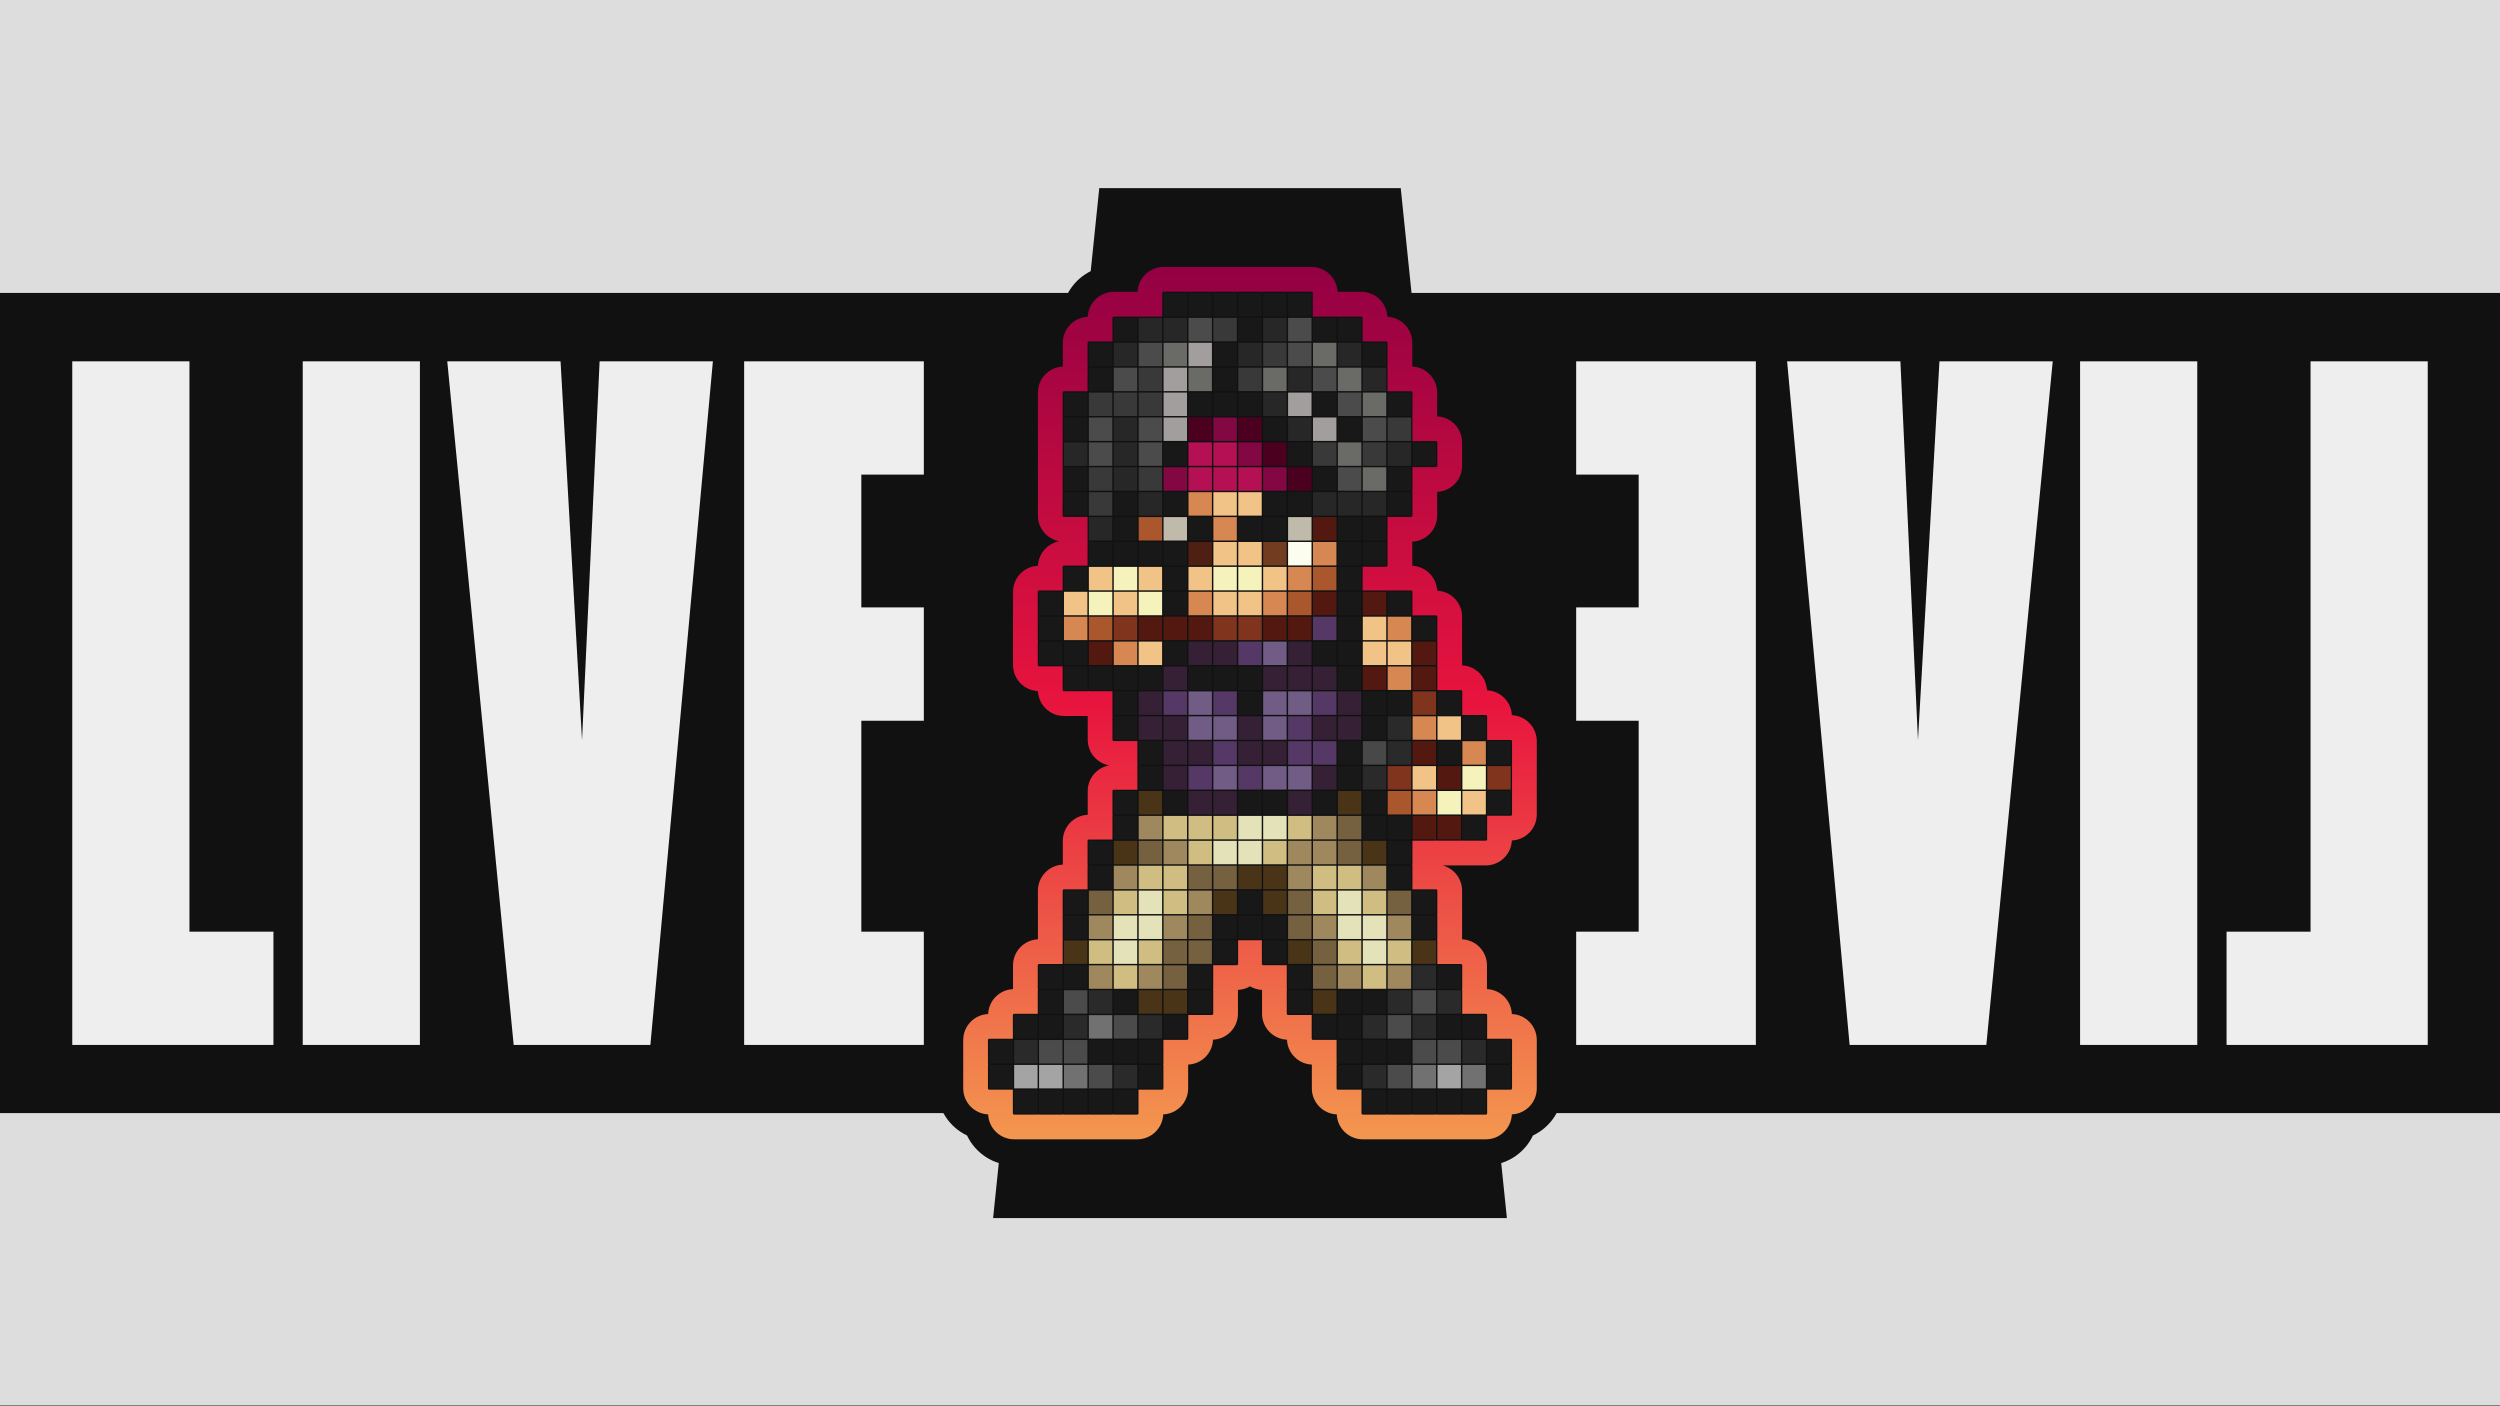 <?xml version="1.0" encoding="UTF-8" standalone="no"?>
<!DOCTYPE svg PUBLIC "-//W3C//DTD SVG 1.1//EN" "http://www.w3.org/Graphics/SVG/1.1/DTD/svg11.dtd">
<svg width="100%" height="100%" viewBox="0 0 1280 720" version="1.1" xmlns="http://www.w3.org/2000/svg" xmlns:xlink="http://www.w3.org/1999/xlink" xml:space="preserve" xmlns:serif="http://www.serif.com/" style="fill-rule:evenodd;clip-rule:evenodd;stroke-linejoin:round;stroke-miterlimit:2;">
    <rect x="0" y="0" width="1280" height="720" fill="#808080" stroke="none"/>
    <g transform="matrix(3.44432e-17,0.562,-1.778,1.08857e-16,1280,0)">
        <rect x="0" y="0" width="1280" height="720" style="fill:rgb(221,221,221);"/>
    </g>
    <g>
        <g transform="matrix(0.981,0,0,0.956,0,31.674)">
            <rect x="0" y="123.749" width="1305" height="439.251" style="fill:rgb(17,17,17);"/>
        </g>
        <path d="M215,185L155,185L155,535L215,535L215,185ZM473,185L381,185L381,535L473,535L473,477L441,477L441,369L473,369L473,311L441,311L441,243L473,243L473,185ZM37,535L140,535L140,477L97,477L97,185L37,185L37,535ZM263,535L333,535L365,185L307,185L298,379L287,185L229,185L263,535Z" style="fill:rgb(238,238,238);"/>
        <g transform="matrix(-1,0,0,1,1280,0)">
            <path d="M215,185L155,185L155,535L215,535L215,185ZM473,185L381,185L381,535L473,535L473,477L441,477L441,369L473,369L473,311L441,311L441,243L473,243L473,185ZM37,535L140,535L140,477L97,477L97,185L37,185L37,535ZM263,535L333,535L365,185L307,185L298,379L287,185L229,185L263,535Z" style="fill:rgb(238,238,238);"/>
        </g>
        <g transform="matrix(1,0,0,1,0,2)">
            <path d="M653.409,621.664L771.529,621.664L717.177,94.336L562.823,94.336L508.471,621.664L653.409,621.664L653.409,621.664Z" style="fill:rgb(17,17,17);"/>
        </g>
    </g>
    <g>
        <path d="M659.125,123.343L658.75,123.333L646.75,123.333L646.375,123.343L646,123.333L634,123.333L633.625,123.343L633.25,123.333L621.25,123.333L620.875,123.343L620.5,123.333L608.5,123.333L608.125,123.343L607.75,123.333L595.75,123.333C586.123,123.333 577.687,128.435 573.001,136.083L570.25,136.083C559.592,136.083 550.394,142.336 546.128,151.378C537.086,155.644 530.833,164.842 530.833,175.5L530.833,178.251C523.185,182.937 518.083,191.373 518.083,201L518.083,213L518.093,213.375L518.083,213.75L518.083,225.75L518.093,226.125L518.083,226.5L518.083,238.5L518.093,238.875L518.083,239.25L518.083,251.25L518.093,251.625L518.083,252L518.083,264C518.083,268.773 519.337,273.254 521.54,277.125C521.213,277.695 520.91,278.28 520.628,278.878C511.586,283.144 505.333,292.342 505.333,303L505.333,315L505.343,315.375L505.333,315.75L505.333,327.75L505.343,328.125L505.333,328.5L505.333,340.5C505.333,351.158 511.586,360.356 520.628,364.622C524.74,373.339 533.439,379.464 543.612,379.888C543.79,384.235 545.013,388.313 547.04,391.875C544.837,395.746 543.583,400.227 543.583,405L543.583,407.751C535.935,412.437 530.833,420.873 530.833,430.5L530.833,433.251C523.185,437.937 518.083,446.373 518.083,456L518.083,468L518.093,468.375L518.083,468.75L518.083,471.501C510.435,476.187 505.333,484.623 505.333,494.25L505.333,497.001C500.918,499.706 497.352,503.663 495.128,508.378C486.086,512.644 479.833,521.842 479.833,532.5L479.833,544.5L479.843,544.875L479.833,545.25L479.833,557.25C479.833,567.908 486.086,577.106 495.128,581.372C499.394,590.414 508.592,596.667 519.25,596.667L531.25,596.667L531.625,596.657L532,596.667L544,596.667L544.375,596.657L544.75,596.667L556.75,596.667L557.125,596.657L557.5,596.667L569.5,596.667L569.875,596.657L570.25,596.667L582.25,596.667C592.908,596.667 602.106,590.414 606.372,581.372C615.414,577.106 621.667,567.908 621.667,557.25L621.667,554.499C626.082,551.794 629.648,547.837 631.872,543.122C634.952,541.671 637.707,539.644 640,537.181C642.292,539.644 645.048,541.669 648.128,543.122C650.35,547.838 653.917,551.793 658.333,554.499L658.333,557.25C658.333,567.908 664.586,577.106 673.628,581.372C677.894,590.414 687.092,596.667 697.75,596.667L709.75,596.667L710.125,596.657L710.5,596.667L722.5,596.667L722.875,596.657L723.25,596.667L735.25,596.667L735.625,596.657L736,596.667L748,596.667L748.375,596.657L748.75,596.667L760.75,596.667C771.408,596.667 780.606,590.414 784.872,581.372C793.914,577.106 800.167,567.908 800.167,557.25L800.167,545.25L800.157,544.875L800.167,544.5L800.167,532.5C800.167,521.842 793.914,512.644 784.872,508.378C782.65,503.662 779.083,499.707 774.667,497.001L774.667,494.25C774.667,484.623 769.565,476.187 761.917,471.501L761.917,468.75L761.907,468.375L761.917,468L761.917,456.387C772.077,455.954 780.763,449.832 784.872,441.122C793.914,436.856 800.167,427.658 800.167,417L800.167,405L800.157,404.625L800.167,404.25L800.167,392.25L800.157,391.875L800.167,391.5L800.167,379.5C800.167,368.842 793.914,359.644 784.872,355.378C782.237,349.789 777.713,345.265 772.122,342.628C769.9,337.912 766.333,333.957 761.917,331.251L761.917,328.5L761.907,328.125L761.917,327.75L761.917,315.75C761.917,305.092 755.664,295.894 746.622,291.628C745.171,288.548 743.144,285.793 740.681,283.5C745.903,278.637 749.167,271.7 749.167,264L749.167,261.249C756.815,256.563 761.917,248.127 761.917,238.5L761.917,226.5C761.917,216.873 756.815,208.437 749.167,203.751L749.167,201C749.167,191.373 744.065,182.937 736.417,178.251L736.417,175.5C736.417,164.842 730.164,155.644 721.122,151.378C716.856,142.336 707.658,136.083 697,136.083L694.249,136.083C689.563,128.435 681.127,123.333 671.5,123.333L659.5,123.333L659.125,123.343Z" style="fill:rgb(17,17,17);"/>
        <path d="M659.125,136.676L658.75,136.667L646.75,136.667L646.375,136.676L646,136.667L634,136.667L633.625,136.676L633.25,136.667L621.25,136.667L620.875,136.676L620.5,136.667L608.5,136.667L608.125,136.676L607.75,136.667L595.75,136.667C588.58,136.667 582.732,142.326 582.431,149.421L582.25,149.417L570.25,149.417C563.077,149.417 557.227,155.081 556.931,162.181C549.831,162.477 544.167,168.327 544.167,175.5L544.167,187.5L544.171,187.681C537.076,187.982 531.417,193.83 531.417,201L531.417,213L531.426,213.375L531.417,213.75L531.417,225.75L531.426,226.125L531.417,226.5L531.417,238.5L531.426,238.875L531.417,239.25L531.417,251.25L531.426,251.625L531.417,252L531.417,264C531.417,270.566 536.163,276.024 542.413,277.125C536.345,278.194 531.694,283.371 531.431,289.681C524.331,289.977 518.667,295.827 518.667,303L518.667,315L518.676,315.375L518.667,315.75L518.667,327.75L518.676,328.125L518.667,328.5L518.667,340.5C518.667,347.673 524.331,353.523 531.431,353.819C531.727,360.919 537.577,366.583 544.75,366.583L556.75,366.583L556.921,366.579L556.917,366.75L556.917,378.75C556.917,385.316 561.663,390.774 567.913,391.875C561.663,392.976 556.917,398.434 556.917,405L556.917,417L556.921,417.181C549.826,417.482 544.167,423.33 544.167,430.5L544.167,442.5L544.171,442.681C537.076,442.982 531.417,448.83 531.417,456L531.417,468L531.426,468.375L531.417,468.75L531.417,480.75L531.421,480.931C524.326,481.232 518.667,487.08 518.667,494.25L518.667,506.25L518.671,506.431C511.765,506.724 506.219,512.273 505.931,519.181C498.831,519.477 493.167,525.327 493.167,532.5L493.167,544.5L493.176,544.875L493.167,545.25L493.167,557.25C493.167,564.423 498.831,570.273 505.931,570.569C506.227,577.669 512.077,583.333 519.25,583.333L531.25,583.333L531.625,583.324L532,583.333L544,583.333L544.375,583.324L544.75,583.333L556.75,583.333L557.125,583.324L557.5,583.333L569.5,583.333L569.875,583.324L570.25,583.333L582.25,583.333C589.423,583.333 595.273,577.669 595.569,570.569C602.669,570.273 608.333,564.423 608.333,557.25L608.333,545.25L608.329,545.069C615.235,544.776 620.781,539.227 621.069,532.319C628.169,532.023 633.833,526.173 633.833,519L633.833,507L633.829,506.819C636.075,506.725 638.177,506.073 640,504.997C641.823,506.072 643.925,506.724 646.171,506.819L646.167,507L646.167,519C646.167,526.173 651.831,532.023 658.931,532.319C659.219,539.227 664.765,544.776 671.671,545.069L671.667,545.25L671.667,557.25C671.667,564.423 677.331,570.273 684.431,570.569C684.727,577.669 690.577,583.333 697.75,583.333L709.75,583.333L710.125,583.324L710.5,583.333L722.5,583.333L722.875,583.324L723.25,583.333L735.25,583.333L735.625,583.324L736,583.333L748,583.333L748.375,583.324L748.75,583.333L760.75,583.333C767.923,583.333 773.773,577.669 774.069,570.569C781.169,570.273 786.833,564.423 786.833,557.25L786.833,545.25L786.824,544.875L786.833,544.5L786.833,532.5C786.833,525.327 781.169,519.477 774.069,519.181C773.781,512.273 768.235,506.724 761.329,506.431L761.333,506.25L761.333,494.25C761.333,487.08 755.674,481.232 748.579,480.931L748.583,480.75L748.583,468.75L748.574,468.375L748.583,468L748.583,456C748.583,449.782 744.327,444.558 738.569,443.083L748,443.083L748.375,443.074L748.75,443.083L760.75,443.083C767.923,443.083 773.773,437.419 774.069,430.319C781.169,430.023 786.833,424.173 786.833,417L786.833,405L786.824,404.625L786.833,404.25L786.833,392.25L786.824,391.875L786.833,391.5L786.833,379.5C786.833,372.327 781.169,366.477 774.069,366.181C773.781,359.27 768.23,353.719 761.319,353.431C761.031,346.523 755.485,340.974 748.579,340.681L748.583,340.5L748.583,328.5L748.574,328.125L748.583,327.75L748.583,315.75C748.583,308.577 742.919,302.727 735.819,302.431C735.531,295.523 729.985,289.974 723.079,289.681L723.083,289.5L723.083,277.5L723.079,277.319C730.174,277.018 735.833,271.17 735.833,264L735.833,252L735.829,251.819C742.924,251.518 748.583,245.67 748.583,238.5L748.583,226.5C748.583,219.33 742.924,213.482 735.829,213.181L735.833,213L735.833,201C735.833,193.83 730.174,187.982 723.079,187.681L723.083,187.5L723.083,175.5C723.083,168.327 717.419,162.477 710.319,162.181C710.023,155.081 704.173,149.417 697,149.417L685,149.417L684.819,149.421C684.518,142.326 678.67,136.667 671.5,136.667L659.5,136.667L659.125,136.676Z" style="fill:url(#_Linear1);"/>
        <path d="M659.125,149.449C659.018,149.376 658.889,149.333 658.75,149.333L646.75,149.333C646.611,149.333 646.482,149.376 646.375,149.449C646.268,149.376 646.139,149.333 646,149.333L634,149.333C633.861,149.333 633.732,149.376 633.625,149.449C633.518,149.376 633.389,149.333 633.25,149.333L621.25,149.333C621.111,149.333 620.982,149.376 620.875,149.449C620.768,149.376 620.639,149.333 620.5,149.333L608.5,149.333C608.361,149.333 608.232,149.376 608.125,149.449C608.018,149.376 607.889,149.333 607.75,149.333L595.75,149.333C595.382,149.333 595.083,149.632 595.083,150L595.083,162C595.083,162.03 595.085,162.06 595.089,162.089C595.06,162.085 595.03,162.083 595,162.083L583,162.083C582.861,162.083 582.732,162.126 582.625,162.199C582.518,162.126 582.389,162.083 582.25,162.083L570.25,162.083C569.882,162.083 569.583,162.382 569.583,162.75L569.583,174.75C569.583,174.78 569.585,174.81 569.589,174.839C569.56,174.835 569.53,174.833 569.5,174.833L557.5,174.833C557.132,174.833 556.833,175.132 556.833,175.5L556.833,187.5C556.833,187.639 556.876,187.768 556.949,187.875C556.876,187.982 556.833,188.111 556.833,188.25L556.833,200.25C556.833,200.28 556.835,200.31 556.839,200.339C556.81,200.335 556.78,200.333 556.75,200.333L544.75,200.333C544.382,200.333 544.083,200.632 544.083,201L544.083,213C544.083,213.139 544.126,213.268 544.199,213.375C544.126,213.482 544.083,213.611 544.083,213.75L544.083,225.75C544.083,225.889 544.126,226.018 544.199,226.125C544.126,226.232 544.083,226.361 544.083,226.5L544.083,238.5C544.083,238.639 544.126,238.768 544.199,238.875C544.126,238.982 544.083,239.111 544.083,239.25L544.083,251.25C544.083,251.389 544.126,251.518 544.199,251.625C544.126,251.732 544.083,251.861 544.083,252L544.083,264C544.083,264.368 544.382,264.667 544.75,264.667L556.75,264.667C556.78,264.667 556.81,264.665 556.839,264.661C556.835,264.69 556.833,264.72 556.833,264.75L556.833,276.75C556.833,276.889 556.876,277.018 556.949,277.125C556.876,277.232 556.833,277.361 556.833,277.5L556.833,289.5C556.833,289.53 556.835,289.56 556.839,289.589C556.81,289.585 556.78,289.583 556.75,289.583L544.75,289.583C544.382,289.583 544.083,289.882 544.083,290.25L544.083,302.25C544.083,302.28 544.085,302.31 544.089,302.339C544.06,302.335 544.03,302.333 544,302.333L532,302.333C531.632,302.333 531.333,302.632 531.333,303L531.333,315C531.333,315.139 531.376,315.268 531.449,315.375C531.376,315.482 531.333,315.611 531.333,315.75L531.333,327.75C531.333,327.889 531.376,328.018 531.449,328.125C531.376,328.232 531.333,328.361 531.333,328.5L531.333,340.5C531.333,340.868 531.632,341.167 532,341.167L544,341.167C544.03,341.167 544.06,341.165 544.089,341.161C544.085,341.19 544.083,341.22 544.083,341.25L544.083,353.25C544.083,353.618 544.382,353.917 544.75,353.917L556.75,353.917C556.889,353.917 557.018,353.874 557.125,353.801C557.232,353.874 557.361,353.917 557.5,353.917L569.5,353.917C569.53,353.917 569.56,353.915 569.589,353.911C569.585,353.94 569.583,353.97 569.583,354L569.583,366C569.583,366.139 569.626,366.268 569.699,366.375C569.626,366.482 569.583,366.611 569.583,366.75L569.583,378.75C569.583,379.118 569.882,379.417 570.25,379.417L582.25,379.417C582.28,379.417 582.31,379.415 582.339,379.411C582.335,379.44 582.333,379.47 582.333,379.5L582.333,391.5C582.333,391.639 582.376,391.768 582.449,391.875C582.376,391.982 582.333,392.111 582.333,392.25L582.333,404.25C582.333,404.28 582.335,404.31 582.339,404.339C582.31,404.335 582.28,404.333 582.25,404.333L570.25,404.333C569.882,404.333 569.583,404.632 569.583,405L569.583,417C569.583,417.139 569.626,417.268 569.699,417.375C569.626,417.482 569.583,417.611 569.583,417.75L569.583,429.75C569.583,429.78 569.585,429.81 569.589,429.839C569.56,429.835 569.53,429.833 569.5,429.833L557.5,429.833C557.132,429.833 556.833,430.132 556.833,430.5L556.833,442.5C556.833,442.639 556.876,442.768 556.949,442.875C556.876,442.982 556.833,443.111 556.833,443.25L556.833,455.25C556.833,455.28 556.835,455.31 556.839,455.339C556.81,455.335 556.78,455.333 556.75,455.333L544.75,455.333C544.382,455.333 544.083,455.632 544.083,456L544.083,468C544.083,468.139 544.126,468.268 544.199,468.375C544.126,468.482 544.083,468.611 544.083,468.75L544.083,480.75C544.083,480.889 544.126,481.018 544.199,481.125C544.126,481.232 544.083,481.361 544.083,481.5L544.083,493.5C544.083,493.53 544.085,493.56 544.089,493.589C544.06,493.585 544.03,493.583 544,493.583L532,493.583C531.632,493.583 531.333,493.882 531.333,494.25L531.333,506.25C531.333,506.389 531.376,506.518 531.449,506.625C531.376,506.732 531.333,506.861 531.333,507L531.333,519C531.333,519.03 531.335,519.06 531.339,519.089C531.31,519.085 531.28,519.083 531.25,519.083L519.25,519.083C518.882,519.083 518.583,519.382 518.583,519.75L518.583,531.75C518.583,531.78 518.585,531.81 518.589,531.839C518.56,531.835 518.53,531.833 518.5,531.833L506.5,531.833C506.132,531.833 505.833,532.132 505.833,532.5L505.833,544.5C505.833,544.639 505.876,544.768 505.949,544.875C505.876,544.982 505.833,545.111 505.833,545.25L505.833,557.25C505.833,557.618 506.132,557.917 506.5,557.917L518.5,557.917C518.53,557.917 518.56,557.915 518.589,557.911C518.585,557.94 518.583,557.97 518.583,558L518.583,570C518.583,570.368 518.882,570.667 519.25,570.667L531.25,570.667C531.389,570.667 531.518,570.624 531.625,570.551C531.732,570.624 531.861,570.667 532,570.667L544,570.667C544.139,570.667 544.268,570.624 544.375,570.551C544.482,570.624 544.611,570.667 544.75,570.667L556.75,570.667C556.889,570.667 557.018,570.624 557.125,570.551C557.232,570.624 557.361,570.667 557.5,570.667L569.5,570.667C569.639,570.667 569.768,570.624 569.875,570.551C569.982,570.624 570.111,570.667 570.25,570.667L582.25,570.667C582.618,570.667 582.917,570.368 582.917,570L582.917,558C582.917,557.97 582.915,557.94 582.911,557.911C582.94,557.915 582.97,557.917 583,557.917L595,557.917C595.368,557.917 595.667,557.618 595.667,557.25L595.667,545.25C595.667,545.111 595.624,544.982 595.551,544.875C595.624,544.768 595.667,544.639 595.667,544.5L595.667,532.5C595.667,532.47 595.665,532.44 595.661,532.411C595.69,532.415 595.72,532.417 595.75,532.417L607.75,532.417C608.118,532.417 608.417,532.118 608.417,531.75L608.417,519.75C608.417,519.72 608.415,519.69 608.411,519.661C608.44,519.665 608.47,519.667 608.5,519.667L620.5,519.667C620.868,519.667 621.167,519.368 621.167,519L621.167,507C621.167,506.861 621.124,506.732 621.051,506.625C621.124,506.518 621.167,506.389 621.167,506.25L621.167,494.25C621.167,494.22 621.165,494.19 621.161,494.161C621.19,494.165 621.22,494.167 621.25,494.167L633.25,494.167C633.618,494.167 633.917,493.868 633.917,493.5L633.917,481.5C633.917,481.47 633.915,481.44 633.911,481.411C633.94,481.415 633.97,481.417 634,481.417L646,481.417C646.03,481.417 646.06,481.415 646.089,481.411C646.085,481.44 646.083,481.47 646.083,481.5L646.083,493.5C646.083,493.868 646.382,494.167 646.75,494.167L658.75,494.167C658.78,494.167 658.81,494.165 658.839,494.161C658.835,494.19 658.833,494.22 658.833,494.25L658.833,506.25C658.833,506.389 658.876,506.518 658.949,506.625C658.876,506.732 658.833,506.861 658.833,507L658.833,519C658.833,519.368 659.132,519.667 659.5,519.667L671.5,519.667C671.53,519.667 671.56,519.665 671.589,519.661C671.585,519.69 671.583,519.72 671.583,519.75L671.583,531.75C671.583,532.118 671.882,532.417 672.25,532.417L684.25,532.417C684.28,532.417 684.31,532.415 684.339,532.411C684.335,532.44 684.333,532.47 684.333,532.5L684.333,544.5C684.333,544.639 684.376,544.768 684.449,544.875C684.376,544.982 684.333,545.111 684.333,545.25L684.333,557.25C684.333,557.618 684.632,557.917 685,557.917L697,557.917C697.03,557.917 697.06,557.915 697.089,557.911C697.085,557.94 697.083,557.97 697.083,558L697.083,570C697.083,570.368 697.382,570.667 697.75,570.667L709.75,570.667C709.889,570.667 710.018,570.624 710.125,570.551C710.232,570.624 710.361,570.667 710.5,570.667L722.5,570.667C722.639,570.667 722.768,570.624 722.875,570.551C722.982,570.624 723.111,570.667 723.25,570.667L735.25,570.667C735.389,570.667 735.518,570.624 735.625,570.551C735.732,570.624 735.861,570.667 736,570.667L748,570.667C748.139,570.667 748.268,570.624 748.375,570.551C748.482,570.624 748.611,570.667 748.75,570.667L760.75,570.667C761.118,570.667 761.417,570.368 761.417,570L761.417,558C761.417,557.97 761.415,557.94 761.411,557.911C761.44,557.915 761.47,557.917 761.5,557.917L773.5,557.917C773.868,557.917 774.167,557.618 774.167,557.25L774.167,545.25C774.167,545.111 774.124,544.982 774.051,544.875C774.124,544.768 774.167,544.639 774.167,544.5L774.167,532.5C774.167,532.132 773.868,531.833 773.5,531.833L761.5,531.833C761.47,531.833 761.44,531.835 761.411,531.839C761.415,531.81 761.417,531.78 761.417,531.75L761.417,519.75C761.417,519.382 761.118,519.083 760.75,519.083L748.75,519.083C748.72,519.083 748.69,519.085 748.661,519.089C748.665,519.06 748.667,519.03 748.667,519L748.667,507C748.667,506.861 748.624,506.732 748.551,506.625C748.624,506.518 748.667,506.389 748.667,506.25L748.667,494.25C748.667,493.882 748.368,493.583 748,493.583L736,493.583C735.97,493.583 735.94,493.585 735.911,493.589C735.915,493.56 735.917,493.53 735.917,493.5L735.917,481.5C735.917,481.361 735.874,481.232 735.801,481.125C735.874,481.018 735.917,480.889 735.917,480.75L735.917,468.75C735.917,468.611 735.874,468.482 735.801,468.375C735.874,468.268 735.917,468.139 735.917,468L735.917,456C735.917,455.632 735.618,455.333 735.25,455.333L723.25,455.333C723.22,455.333 723.19,455.335 723.161,455.339C723.165,455.31 723.167,455.28 723.167,455.25L723.167,443.25C723.167,443.111 723.124,442.982 723.051,442.875C723.124,442.768 723.167,442.639 723.167,442.5L723.167,430.5C723.167,430.47 723.165,430.44 723.161,430.411C723.19,430.415 723.22,430.417 723.25,430.417L735.25,430.417C735.389,430.417 735.518,430.374 735.625,430.301C735.732,430.374 735.861,430.417 736,430.417L748,430.417C748.139,430.417 748.268,430.374 748.375,430.301C748.482,430.374 748.611,430.417 748.75,430.417L760.75,430.417C761.118,430.417 761.417,430.118 761.417,429.75L761.417,417.75C761.417,417.72 761.415,417.69 761.411,417.661C761.44,417.665 761.47,417.667 761.5,417.667L773.5,417.667C773.868,417.667 774.167,417.368 774.167,417L774.167,405C774.167,404.861 774.124,404.732 774.051,404.625C774.124,404.518 774.167,404.389 774.167,404.25L774.167,392.25C774.167,392.111 774.124,391.982 774.051,391.875C774.124,391.768 774.167,391.639 774.167,391.5L774.167,379.5C774.167,379.132 773.868,378.833 773.5,378.833L761.5,378.833C761.47,378.833 761.44,378.835 761.411,378.839C761.415,378.81 761.417,378.78 761.417,378.75L761.417,366.75C761.417,366.382 761.118,366.083 760.75,366.083L748.75,366.083C748.72,366.083 748.69,366.085 748.661,366.089C748.665,366.06 748.667,366.03 748.667,366L748.667,354C748.667,353.632 748.368,353.333 748,353.333L736,353.333C735.97,353.333 735.94,353.335 735.911,353.339C735.915,353.31 735.917,353.28 735.917,353.25L735.917,341.25C735.917,341.111 735.874,340.982 735.801,340.875C735.874,340.768 735.917,340.639 735.917,340.5L735.917,328.5C735.917,328.361 735.874,328.232 735.801,328.125C735.874,328.018 735.917,327.889 735.917,327.75L735.917,315.75C735.917,315.382 735.618,315.083 735.25,315.083L723.25,315.083C723.22,315.083 723.19,315.085 723.161,315.089C723.165,315.06 723.167,315.03 723.167,315L723.167,303C723.167,302.632 722.868,302.333 722.5,302.333L710.5,302.333C710.361,302.333 710.232,302.376 710.125,302.449C710.018,302.376 709.889,302.333 709.75,302.333L697.75,302.333C697.72,302.333 697.69,302.335 697.661,302.339C697.665,302.31 697.667,302.28 697.667,302.25L697.667,290.25C697.667,290.22 697.665,290.19 697.661,290.161C697.69,290.165 697.72,290.167 697.75,290.167L709.75,290.167C710.118,290.167 710.417,289.868 710.417,289.5L710.417,277.5C710.417,277.361 710.374,277.232 710.301,277.125C710.374,277.018 710.417,276.889 710.417,276.75L710.417,264.75C710.417,264.72 710.415,264.69 710.411,264.661C710.44,264.665 710.47,264.667 710.5,264.667L722.5,264.667C722.868,264.667 723.167,264.368 723.167,264L723.167,252C723.167,251.861 723.124,251.732 723.051,251.625C723.124,251.518 723.167,251.389 723.167,251.25L723.167,239.25C723.167,239.22 723.165,239.19 723.161,239.161C723.19,239.165 723.22,239.167 723.25,239.167L735.25,239.167C735.618,239.167 735.917,238.868 735.917,238.5L735.917,226.5C735.917,226.132 735.618,225.833 735.25,225.833L723.25,225.833C723.22,225.833 723.19,225.835 723.161,225.839C723.165,225.81 723.167,225.78 723.167,225.75L723.167,213.75C723.167,213.611 723.124,213.482 723.051,213.375C723.124,213.268 723.167,213.139 723.167,213L723.167,201C723.167,200.632 722.868,200.333 722.5,200.333L710.5,200.333C710.47,200.333 710.44,200.335 710.411,200.339C710.415,200.31 710.417,200.28 710.417,200.25L710.417,188.25C710.417,188.111 710.374,187.982 710.301,187.875C710.374,187.768 710.417,187.639 710.417,187.5L710.417,175.5C710.417,175.132 710.118,174.833 709.75,174.833L697.75,174.833C697.72,174.833 697.69,174.835 697.661,174.839C697.665,174.81 697.667,174.78 697.667,174.75L697.667,162.75C697.667,162.382 697.368,162.083 697,162.083L685,162.083C684.861,162.083 684.732,162.126 684.625,162.199C684.518,162.126 684.389,162.083 684.25,162.083L672.25,162.083C672.22,162.083 672.19,162.085 672.161,162.089C672.165,162.06 672.167,162.03 672.167,162L672.167,150C672.167,149.632 671.868,149.333 671.5,149.333L659.5,149.333C659.361,149.333 659.232,149.376 659.125,149.449Z" style="fill:rgb(17,17,17);fill-rule:nonzero;"/>
        <g transform="matrix(0.75,0,0,0.75,506.5,150)">
            <rect x="119" y="0" width="16" height="16" style="fill:rgb(24,24,24);fill-rule:nonzero;"/>
            <rect x="136" y="0" width="16" height="16" style="fill:rgb(24,24,24);fill-rule:nonzero;"/>
            <rect x="153" y="0" width="16" height="16" style="fill:rgb(24,24,24);fill-rule:nonzero;"/>
            <rect x="170" y="0" width="16" height="16" style="fill:rgb(24,24,24);fill-rule:nonzero;"/>
            <rect x="187" y="0" width="16" height="16" style="fill:rgb(24,24,24);fill-rule:nonzero;"/>
            <rect x="204" y="0" width="16" height="16" style="fill:rgb(24,24,24);fill-rule:nonzero;"/>
            <rect x="85" y="17" width="16" height="16" style="fill:rgb(24,24,24);fill-rule:nonzero;"/>
            <rect x="102" y="17" width="16" height="16" style="fill:rgb(39,39,39);fill-rule:nonzero;"/>
            <rect x="119" y="17" width="16" height="16" style="fill:rgb(39,39,39);fill-rule:nonzero;"/>
            <rect x="136" y="17" width="16" height="16" style="fill:rgb(75,75,75);fill-rule:nonzero;"/>
            <rect x="153" y="17" width="16" height="16" style="fill:rgb(57,57,57);fill-rule:nonzero;"/>
            <rect x="170" y="17" width="16" height="16" style="fill:rgb(24,24,24);fill-rule:nonzero;"/>
            <rect x="187" y="17" width="16" height="16" style="fill:rgb(39,39,39);fill-rule:nonzero;"/>
            <rect x="204" y="17" width="16" height="16" style="fill:rgb(75,75,75);fill-rule:nonzero;"/>
            <rect x="221" y="17" width="16" height="16" style="fill:rgb(24,24,24);fill-rule:nonzero;"/>
            <rect x="238" y="17" width="16" height="16" style="fill:rgb(24,24,24);fill-rule:nonzero;"/>
            <rect x="68" y="34" width="16" height="16" style="fill:rgb(24,24,24);fill-rule:nonzero;"/>
            <rect x="85" y="34" width="16" height="16" style="fill:rgb(39,39,39);fill-rule:nonzero;"/>
            <rect x="102" y="34" width="16" height="16" style="fill:rgb(75,75,75);fill-rule:nonzero;"/>
            <rect x="119" y="34" width="16" height="16" style="fill:rgb(106,106,102);fill-rule:nonzero;"/>
            <rect x="136" y="34" width="16" height="16" style="fill:rgb(162,158,158);fill-rule:nonzero;"/>
            <rect x="153" y="34" width="16" height="16" style="fill:rgb(24,24,24);fill-rule:nonzero;"/>
            <rect x="170" y="34" width="16" height="16" style="fill:rgb(39,39,39);fill-rule:nonzero;"/>
            <rect x="187" y="34" width="16" height="16" style="fill:rgb(57,57,57);fill-rule:nonzero;"/>
            <rect x="204" y="34" width="16" height="16" style="fill:rgb(75,75,75);fill-rule:nonzero;"/>
            <rect x="221" y="34" width="16" height="16" style="fill:rgb(106,106,102);fill-rule:nonzero;"/>
            <rect x="238" y="34" width="16" height="16" style="fill:rgb(39,39,39);fill-rule:nonzero;"/>
            <rect x="255" y="34" width="16" height="16" style="fill:rgb(24,24,24);fill-rule:nonzero;"/>
            <rect x="68" y="51" width="16" height="16" style="fill:rgb(24,24,24);fill-rule:nonzero;"/>
            <rect x="85" y="51" width="16" height="16" style="fill:rgb(75,75,75);fill-rule:nonzero;"/>
            <rect x="102" y="51" width="16" height="16" style="fill:rgb(57,57,57);fill-rule:nonzero;"/>
            <rect x="119" y="51" width="16" height="16" style="fill:rgb(162,158,158);fill-rule:nonzero;"/>
            <rect x="136" y="51" width="16" height="16" style="fill:rgb(106,106,102);fill-rule:nonzero;"/>
            <rect x="153" y="51" width="16" height="16" style="fill:rgb(24,24,24);fill-rule:nonzero;"/>
            <rect x="170" y="51" width="16" height="16" style="fill:rgb(57,57,57);fill-rule:nonzero;"/>
            <rect x="187" y="51" width="16" height="16" style="fill:rgb(106,106,102);fill-rule:nonzero;"/>
            <rect x="204" y="51" width="16" height="16" style="fill:rgb(39,39,39);fill-rule:nonzero;"/>
            <rect x="221" y="51" width="16" height="16" style="fill:rgb(75,75,75);fill-rule:nonzero;"/>
            <rect x="238" y="51" width="16" height="16" style="fill:rgb(106,106,102);fill-rule:nonzero;"/>
            <rect x="255" y="51" width="16" height="16" style="fill:rgb(39,39,39);fill-rule:nonzero;"/>
            <rect x="51" y="68" width="16" height="16" style="fill:rgb(24,24,24);fill-rule:nonzero;"/>
            <rect x="68" y="68" width="16" height="16" style="fill:rgb(57,57,57);fill-rule:nonzero;"/>
            <rect x="85" y="68" width="16" height="16" style="fill:rgb(57,57,57);fill-rule:nonzero;"/>
            <rect x="102" y="68" width="16" height="16" style="fill:rgb(57,57,57);fill-rule:nonzero;"/>
            <rect x="119" y="68" width="16" height="16" style="fill:rgb(162,158,158);fill-rule:nonzero;"/>
            <rect x="136" y="68" width="16" height="16" style="fill:rgb(24,24,24);fill-rule:nonzero;"/>
            <rect x="153" y="68" width="16" height="16" style="fill:rgb(24,24,24);fill-rule:nonzero;"/>
            <rect x="170" y="68" width="16" height="16" style="fill:rgb(24,24,24);fill-rule:nonzero;"/>
            <rect x="187" y="68" width="16" height="16" style="fill:rgb(39,39,39);fill-rule:nonzero;"/>
            <rect x="204" y="68" width="16" height="16" style="fill:rgb(162,158,158);fill-rule:nonzero;"/>
            <rect x="221" y="68" width="16" height="16" style="fill:rgb(24,24,24);fill-rule:nonzero;"/>
            <rect x="238" y="68" width="16" height="16" style="fill:rgb(75,75,75);fill-rule:nonzero;"/>
            <rect x="255" y="68" width="16" height="16" style="fill:rgb(106,106,102);fill-rule:nonzero;"/>
            <rect x="272" y="68" width="16" height="16" style="fill:rgb(24,24,24);fill-rule:nonzero;"/>
            <rect x="51" y="85" width="16" height="16" style="fill:rgb(24,24,24);fill-rule:nonzero;"/>
            <rect x="68" y="85" width="16" height="16" style="fill:rgb(75,75,75);fill-rule:nonzero;"/>
            <rect x="85" y="85" width="16" height="16" style="fill:rgb(39,39,39);fill-rule:nonzero;"/>
            <rect x="102" y="85" width="16" height="16" style="fill:rgb(75,75,75);fill-rule:nonzero;"/>
            <rect x="119" y="85" width="16" height="16" style="fill:rgb(162,158,158);fill-rule:nonzero;"/>
            <rect x="136" y="85" width="16" height="16" style="fill:rgb(76,0,32);fill-rule:nonzero;"/>
            <rect x="153" y="85" width="16" height="16" style="fill:rgb(131,7,66);fill-rule:nonzero;"/>
            <rect x="170" y="85" width="16" height="16" style="fill:rgb(76,0,32);fill-rule:nonzero;"/>
            <rect x="187" y="85" width="16" height="16" style="fill:rgb(24,24,24);fill-rule:nonzero;"/>
            <rect x="204" y="85" width="16" height="16" style="fill:rgb(39,39,39);fill-rule:nonzero;"/>
            <rect x="221" y="85" width="16" height="16" style="fill:rgb(162,158,158);fill-rule:nonzero;"/>
            <rect x="238" y="85" width="16" height="16" style="fill:rgb(24,24,24);fill-rule:nonzero;"/>
            <rect x="255" y="85" width="16" height="16" style="fill:rgb(75,75,75);fill-rule:nonzero;"/>
            <rect x="272" y="85" width="16" height="16" style="fill:rgb(57,57,57);fill-rule:nonzero;"/>
            <rect x="51" y="102" width="16" height="16" style="fill:rgb(39,39,39);fill-rule:nonzero;"/>
            <rect x="68" y="102" width="16" height="16" style="fill:rgb(75,75,75);fill-rule:nonzero;"/>
            <rect x="85" y="102" width="16" height="16" style="fill:rgb(39,39,39);fill-rule:nonzero;"/>
            <rect x="102" y="102" width="16" height="16" style="fill:rgb(75,75,75);fill-rule:nonzero;"/>
            <rect x="119" y="102" width="16" height="16" style="fill:rgb(24,24,24);fill-rule:nonzero;"/>
            <rect x="136" y="102" width="16" height="16" style="fill:rgb(182,16,85);fill-rule:nonzero;"/>
            <rect x="153" y="102" width="16" height="16" style="fill:rgb(182,16,85);fill-rule:nonzero;"/>
            <rect x="170" y="102" width="16" height="16" style="fill:rgb(131,7,66);fill-rule:nonzero;"/>
            <rect x="187" y="102" width="16" height="16" style="fill:rgb(76,0,32);fill-rule:nonzero;"/>
            <rect x="204" y="102" width="16" height="16" style="fill:rgb(24,24,24);fill-rule:nonzero;"/>
            <rect x="221" y="102" width="16" height="16" style="fill:rgb(57,57,57);fill-rule:nonzero;"/>
            <rect x="238" y="102" width="16" height="16" style="fill:rgb(106,106,102);fill-rule:nonzero;"/>
            <rect x="255" y="102" width="16" height="16" style="fill:rgb(57,57,57);fill-rule:nonzero;"/>
            <rect x="272" y="102" width="16" height="16" style="fill:rgb(39,39,39);fill-rule:nonzero;"/>
            <rect x="289" y="102" width="16" height="16" style="fill:rgb(24,24,24);fill-rule:nonzero;"/>
            <rect x="51" y="119" width="16" height="16" style="fill:rgb(24,24,24);fill-rule:nonzero;"/>
            <rect x="68" y="119" width="16" height="16" style="fill:rgb(57,57,57);fill-rule:nonzero;"/>
            <rect x="85" y="119" width="16" height="16" style="fill:rgb(39,39,39);fill-rule:nonzero;"/>
            <rect x="102" y="119" width="16" height="16" style="fill:rgb(57,57,57);fill-rule:nonzero;"/>
            <rect x="119" y="119" width="16" height="16" style="fill:rgb(131,7,66);fill-rule:nonzero;"/>
            <rect x="136" y="119" width="16" height="16" style="fill:rgb(182,16,85);fill-rule:nonzero;"/>
            <rect x="153" y="119" width="16" height="16" style="fill:rgb(182,16,85);fill-rule:nonzero;"/>
            <rect x="170" y="119" width="16" height="16" style="fill:rgb(182,16,85);fill-rule:nonzero;"/>
            <rect x="187" y="119" width="16" height="16" style="fill:rgb(131,7,66);fill-rule:nonzero;"/>
            <rect x="204" y="119" width="16" height="16" style="fill:rgb(76,0,32);fill-rule:nonzero;"/>
            <rect x="221" y="119" width="16" height="16" style="fill:rgb(24,24,24);fill-rule:nonzero;"/>
            <rect x="238" y="119" width="16" height="16" style="fill:rgb(75,75,75);fill-rule:nonzero;"/>
            <rect x="255" y="119" width="16" height="16" style="fill:rgb(106,106,102);fill-rule:nonzero;"/>
            <rect x="272" y="119" width="16" height="16" style="fill:rgb(24,24,24);fill-rule:nonzero;"/>
            <rect x="51" y="136" width="16" height="16" style="fill:rgb(24,24,24);fill-rule:nonzero;"/>
            <rect x="68" y="136" width="16" height="16" style="fill:rgb(57,57,57);fill-rule:nonzero;"/>
            <rect x="85" y="136" width="16" height="16" style="fill:rgb(24,24,24);fill-rule:nonzero;"/>
            <rect x="102" y="136" width="16" height="16" style="fill:rgb(39,39,39);fill-rule:nonzero;"/>
            <rect x="119" y="136" width="16" height="16" style="fill:rgb(24,24,24);fill-rule:nonzero;"/>
            <rect x="136" y="136" width="16" height="16" style="fill:rgb(215,135,82);fill-rule:nonzero;"/>
            <rect x="153" y="136" width="16" height="16" style="fill:rgb(242,195,135);fill-rule:nonzero;"/>
            <rect x="170" y="136" width="16" height="16" style="fill:rgb(242,195,135);fill-rule:nonzero;"/>
            <rect x="187" y="136" width="16" height="16" style="fill:rgb(24,24,24);fill-rule:nonzero;"/>
            <rect x="204" y="136" width="16" height="16" style="fill:rgb(24,24,24);fill-rule:nonzero;"/>
            <rect x="221" y="136" width="16" height="16" style="fill:rgb(39,39,39);fill-rule:nonzero;"/>
            <rect x="238" y="136" width="16" height="16" style="fill:rgb(39,39,39);fill-rule:nonzero;"/>
            <rect x="255" y="136" width="16" height="16" style="fill:rgb(39,39,39);fill-rule:nonzero;"/>
            <rect x="272" y="136" width="16" height="16" style="fill:rgb(24,24,24);fill-rule:nonzero;"/>
            <rect x="68" y="153" width="16" height="16" style="fill:rgb(39,39,39);fill-rule:nonzero;"/>
            <rect x="85" y="153" width="16" height="16" style="fill:rgb(24,24,24);fill-rule:nonzero;"/>
            <rect x="102" y="153" width="16" height="16" style="fill:rgb(170,87,46);fill-rule:nonzero;"/>
            <rect x="119" y="153" width="16" height="16" style="fill:rgb(191,186,170);fill-rule:nonzero;"/>
            <rect x="136" y="153" width="16" height="16" style="fill:rgb(24,24,24);fill-rule:nonzero;"/>
            <rect x="153" y="153" width="16" height="16" style="fill:rgb(215,135,82);fill-rule:nonzero;"/>
            <rect x="170" y="153" width="16" height="16" style="fill:rgb(24,24,24);fill-rule:nonzero;"/>
            <rect x="187" y="153" width="16" height="16" style="fill:rgb(24,24,24);fill-rule:nonzero;"/>
            <rect x="204" y="153" width="16" height="16" style="fill:rgb(191,186,170);fill-rule:nonzero;"/>
            <rect x="221" y="153" width="16" height="16" style="fill:rgb(83,25,16);fill-rule:nonzero;"/>
            <rect x="238" y="153" width="16" height="16" style="fill:rgb(24,24,24);fill-rule:nonzero;"/>
            <rect x="255" y="153" width="16" height="16" style="fill:rgb(24,24,24);fill-rule:nonzero;"/>
            <rect x="68" y="170" width="16" height="16" style="fill:rgb(24,24,24);fill-rule:nonzero;"/>
            <rect x="85" y="170" width="16" height="16" style="fill:rgb(24,24,24);fill-rule:nonzero;"/>
            <rect x="102" y="170" width="16" height="16" style="fill:rgb(24,24,24);fill-rule:nonzero;"/>
            <rect x="119" y="170" width="16" height="16" style="fill:rgb(24,24,24);fill-rule:nonzero;"/>
            <rect x="136" y="170" width="16" height="16" style="fill:rgb(77,32,19);fill-rule:nonzero;"/>
            <rect x="153" y="170" width="16" height="16" style="fill:rgb(242,195,135);fill-rule:nonzero;"/>
            <rect x="170" y="170" width="16" height="16" style="fill:rgb(242,195,135);fill-rule:nonzero;"/>
            <rect x="187" y="170" width="16" height="16" style="fill:rgb(113,60,32);fill-rule:nonzero;"/>
            <rect x="204" y="170" width="16" height="16" style="fill:rgb(252,252,239);fill-rule:nonzero;"/>
            <rect x="221" y="170" width="16" height="16" style="fill:rgb(215,135,82);fill-rule:nonzero;"/>
            <rect x="238" y="170" width="16" height="16" style="fill:rgb(24,24,24);fill-rule:nonzero;"/>
            <rect x="255" y="170" width="16" height="16" style="fill:rgb(24,24,24);fill-rule:nonzero;"/>
            <rect x="51" y="187" width="16" height="16" style="fill:rgb(24,24,24);fill-rule:nonzero;"/>
            <rect x="68" y="187" width="16" height="16" style="fill:rgb(242,195,135);fill-rule:nonzero;"/>
            <rect x="85" y="187" width="16" height="16" style="fill:rgb(246,242,188);fill-rule:nonzero;"/>
            <rect x="102" y="187" width="16" height="16" style="fill:rgb(242,195,135);fill-rule:nonzero;"/>
            <rect x="119" y="187" width="16" height="16" style="fill:rgb(24,24,24);fill-rule:nonzero;"/>
            <rect x="136" y="187" width="16" height="16" style="fill:rgb(242,195,135);fill-rule:nonzero;"/>
            <rect x="153" y="187" width="16" height="16" style="fill:rgb(246,242,188);fill-rule:nonzero;"/>
            <rect x="170" y="187" width="16" height="16" style="fill:rgb(246,242,188);fill-rule:nonzero;"/>
            <rect x="187" y="187" width="16" height="16" style="fill:rgb(242,195,135);fill-rule:nonzero;"/>
            <rect x="204" y="187" width="16" height="16" style="fill:rgb(215,135,82);fill-rule:nonzero;"/>
            <rect x="221" y="187" width="16" height="16" style="fill:rgb(170,87,46);fill-rule:nonzero;"/>
            <rect x="238" y="187" width="16" height="16" style="fill:rgb(24,24,24);fill-rule:nonzero;"/>
            <rect x="34" y="204" width="16" height="16" style="fill:rgb(24,24,24);fill-rule:nonzero;"/>
            <rect x="51" y="204" width="16" height="16" style="fill:rgb(242,195,135);fill-rule:nonzero;"/>
            <rect x="68" y="204" width="16" height="16" style="fill:rgb(246,242,188);fill-rule:nonzero;"/>
            <rect x="85" y="204" width="16" height="16" style="fill:rgb(242,195,135);fill-rule:nonzero;"/>
            <rect x="102" y="204" width="16" height="16" style="fill:rgb(246,242,188);fill-rule:nonzero;"/>
            <rect x="119" y="204" width="16" height="16" style="fill:rgb(24,24,24);fill-rule:nonzero;"/>
            <rect x="136" y="204" width="16" height="16" style="fill:rgb(215,135,82);fill-rule:nonzero;"/>
            <rect x="153" y="204" width="16" height="16" style="fill:rgb(242,195,135);fill-rule:nonzero;"/>
            <rect x="170" y="204" width="16" height="16" style="fill:rgb(242,195,135);fill-rule:nonzero;"/>
            <rect x="187" y="204" width="16" height="16" style="fill:rgb(215,135,82);fill-rule:nonzero;"/>
            <rect x="204" y="204" width="16" height="16" style="fill:rgb(170,87,46);fill-rule:nonzero;"/>
            <rect x="221" y="204" width="16" height="16" style="fill:rgb(83,25,16);fill-rule:nonzero;"/>
            <rect x="238" y="204" width="16" height="16" style="fill:rgb(24,24,24);fill-rule:nonzero;"/>
            <rect x="255" y="204" width="16" height="16" style="fill:rgb(83,25,16);fill-rule:nonzero;"/>
            <rect x="272" y="204" width="16" height="16" style="fill:rgb(24,24,24);fill-rule:nonzero;"/>
            <rect x="34" y="221" width="16" height="16" style="fill:rgb(24,24,24);fill-rule:nonzero;"/>
            <rect x="51" y="221" width="16" height="16" style="fill:rgb(215,135,82);fill-rule:nonzero;"/>
            <rect x="68" y="221" width="16" height="16" style="fill:rgb(170,87,46);fill-rule:nonzero;"/>
            <rect x="85" y="221" width="16" height="16" style="fill:rgb(128,52,29);fill-rule:nonzero;"/>
            <rect x="102" y="221" width="16" height="16" style="fill:rgb(83,25,16);fill-rule:nonzero;"/>
            <rect x="119" y="221" width="16" height="16" style="fill:rgb(83,25,16);fill-rule:nonzero;"/>
            <rect x="136" y="221" width="16" height="16" style="fill:rgb(83,25,16);fill-rule:nonzero;"/>
            <rect x="153" y="221" width="16" height="16" style="fill:rgb(128,52,29);fill-rule:nonzero;"/>
            <rect x="170" y="221" width="16" height="16" style="fill:rgb(128,52,29);fill-rule:nonzero;"/>
            <rect x="187" y="221" width="16" height="16" style="fill:rgb(83,25,16);fill-rule:nonzero;"/>
            <rect x="204" y="221" width="16" height="16" style="fill:rgb(83,25,16);fill-rule:nonzero;"/>
            <rect x="221" y="221" width="16" height="16" style="fill:rgb(86,56,103);fill-rule:nonzero;"/>
            <rect x="238" y="221" width="16" height="16" style="fill:rgb(24,24,24);fill-rule:nonzero;"/>
            <rect x="255" y="221" width="16" height="16" style="fill:rgb(242,195,135);fill-rule:nonzero;"/>
            <rect x="272" y="221" width="16" height="16" style="fill:rgb(215,135,82);fill-rule:nonzero;"/>
            <rect x="289" y="221" width="16" height="16" style="fill:rgb(24,24,24);fill-rule:nonzero;"/>
            <rect x="34" y="238" width="16" height="16" style="fill:rgb(24,24,24);fill-rule:nonzero;"/>
            <rect x="51" y="238" width="16" height="16" style="fill:rgb(24,24,24);fill-rule:nonzero;"/>
            <rect x="68" y="238" width="16" height="16" style="fill:rgb(83,25,16);fill-rule:nonzero;"/>
            <rect x="85" y="238" width="16" height="16" style="fill:rgb(215,135,82);fill-rule:nonzero;"/>
            <rect x="102" y="238" width="16" height="16" style="fill:rgb(242,195,135);fill-rule:nonzero;"/>
            <rect x="119" y="238" width="16" height="16" style="fill:rgb(24,24,24);fill-rule:nonzero;"/>
            <rect x="136" y="238" width="16" height="16" style="fill:rgb(53,32,53);fill-rule:nonzero;"/>
            <rect x="153" y="238" width="16" height="16" style="fill:rgb(53,32,53);fill-rule:nonzero;"/>
            <rect x="170" y="238" width="16" height="16" style="fill:rgb(86,56,103);fill-rule:nonzero;"/>
            <rect x="187" y="238" width="16" height="16" style="fill:rgb(112,92,133);fill-rule:nonzero;"/>
            <rect x="204" y="238" width="16" height="16" style="fill:rgb(53,32,53);fill-rule:nonzero;"/>
            <rect x="221" y="238" width="16" height="16" style="fill:rgb(24,24,24);fill-rule:nonzero;"/>
            <rect x="238" y="238" width="16" height="16" style="fill:rgb(24,24,24);fill-rule:nonzero;"/>
            <rect x="255" y="238" width="16" height="16" style="fill:rgb(242,195,135);fill-rule:nonzero;"/>
            <rect x="272" y="238" width="16" height="16" style="fill:rgb(242,195,135);fill-rule:nonzero;"/>
            <rect x="289" y="238" width="16" height="16" style="fill:rgb(83,25,16);fill-rule:nonzero;"/>
            <rect x="51" y="255" width="16" height="16" style="fill:rgb(24,24,24);fill-rule:nonzero;"/>
            <rect x="68" y="255" width="16" height="16" style="fill:rgb(24,24,24);fill-rule:nonzero;"/>
            <rect x="85" y="255" width="16" height="16" style="fill:rgb(24,24,24);fill-rule:nonzero;"/>
            <rect x="102" y="255" width="16" height="16" style="fill:rgb(24,24,24);fill-rule:nonzero;"/>
            <rect x="119" y="255" width="16" height="16" style="fill:rgb(53,32,53);fill-rule:nonzero;"/>
            <rect x="136" y="255" width="16" height="16" style="fill:rgb(24,24,24);fill-rule:nonzero;"/>
            <rect x="153" y="255" width="16" height="16" style="fill:rgb(24,24,24);fill-rule:nonzero;"/>
            <rect x="170" y="255" width="16" height="16" style="fill:rgb(24,24,24);fill-rule:nonzero;"/>
            <rect x="187" y="255" width="16" height="16" style="fill:rgb(53,32,53);fill-rule:nonzero;"/>
            <rect x="204" y="255" width="16" height="16" style="fill:rgb(53,32,53);fill-rule:nonzero;"/>
            <rect x="221" y="255" width="16" height="16" style="fill:rgb(53,32,53);fill-rule:nonzero;"/>
            <rect x="238" y="255" width="16" height="16" style="fill:rgb(24,24,24);fill-rule:nonzero;"/>
            <rect x="255" y="255" width="16" height="16" style="fill:rgb(83,25,16);fill-rule:nonzero;"/>
            <rect x="272" y="255" width="16" height="16" style="fill:rgb(215,135,82);fill-rule:nonzero;"/>
            <rect x="289" y="255" width="16" height="16" style="fill:rgb(83,25,16);fill-rule:nonzero;"/>
            <rect x="85" y="272" width="16" height="16" style="fill:rgb(24,24,24);fill-rule:nonzero;"/>
            <rect x="102" y="272" width="16" height="16" style="fill:rgb(53,32,53);fill-rule:nonzero;"/>
            <rect x="119" y="272" width="16" height="16" style="fill:rgb(86,56,103);fill-rule:nonzero;"/>
            <rect x="136" y="272" width="16" height="16" style="fill:rgb(112,92,133);fill-rule:nonzero;"/>
            <rect x="153" y="272" width="16" height="16" style="fill:rgb(86,56,103);fill-rule:nonzero;"/>
            <rect x="170" y="272" width="16" height="16" style="fill:rgb(24,24,24);fill-rule:nonzero;"/>
            <rect x="187" y="272" width="16" height="16" style="fill:rgb(112,92,133);fill-rule:nonzero;"/>
            <rect x="204" y="272" width="16" height="16" style="fill:rgb(112,92,133);fill-rule:nonzero;"/>
            <rect x="221" y="272" width="16" height="16" style="fill:rgb(86,56,103);fill-rule:nonzero;"/>
            <rect x="238" y="272" width="16" height="16" style="fill:rgb(53,32,53);fill-rule:nonzero;"/>
            <rect x="255" y="272" width="16" height="16" style="fill:rgb(24,24,24);fill-rule:nonzero;"/>
            <rect x="272" y="272" width="16" height="16" style="fill:rgb(24,24,24);fill-rule:nonzero;"/>
            <rect x="289" y="272" width="16" height="16" style="fill:rgb(128,52,29);fill-rule:nonzero;"/>
            <rect x="306" y="272" width="16" height="16" style="fill:rgb(24,24,24);fill-rule:nonzero;"/>
            <rect x="85" y="289" width="16" height="16" style="fill:rgb(24,24,24);fill-rule:nonzero;"/>
            <rect x="102" y="289" width="16" height="16" style="fill:rgb(53,32,53);fill-rule:nonzero;"/>
            <rect x="119" y="289" width="16" height="16" style="fill:rgb(53,32,53);fill-rule:nonzero;"/>
            <rect x="136" y="289" width="16" height="16" style="fill:rgb(112,92,133);fill-rule:nonzero;"/>
            <rect x="153" y="289" width="16" height="16" style="fill:rgb(112,92,133);fill-rule:nonzero;"/>
            <rect x="170" y="289" width="16" height="16" style="fill:rgb(53,32,53);fill-rule:nonzero;"/>
            <rect x="187" y="289" width="16" height="16" style="fill:rgb(112,92,133);fill-rule:nonzero;"/>
            <rect x="204" y="289" width="16" height="16" style="fill:rgb(86,56,103);fill-rule:nonzero;"/>
            <rect x="221" y="289" width="16" height="16" style="fill:rgb(53,32,53);fill-rule:nonzero;"/>
            <rect x="238" y="289" width="16" height="16" style="fill:rgb(53,32,53);fill-rule:nonzero;"/>
            <rect x="255" y="289" width="16" height="16" style="fill:rgb(24,24,24);fill-rule:nonzero;"/>
            <rect x="272" y="289" width="16" height="16" style="fill:rgb(42,42,42);fill-rule:nonzero;"/>
            <rect x="289" y="289" width="16" height="16" style="fill:rgb(215,135,82);fill-rule:nonzero;"/>
            <rect x="306" y="289" width="16" height="16" style="fill:rgb(242,195,135);fill-rule:nonzero;"/>
            <rect x="323" y="289" width="16" height="16" style="fill:rgb(24,24,24);fill-rule:nonzero;"/>
            <rect x="102" y="306" width="16" height="16" style="fill:rgb(24,24,24);fill-rule:nonzero;"/>
            <rect x="119" y="306" width="16" height="16" style="fill:rgb(53,32,53);fill-rule:nonzero;"/>
            <rect x="136" y="306" width="16" height="16" style="fill:rgb(53,32,53);fill-rule:nonzero;"/>
            <rect x="153" y="306" width="16" height="16" style="fill:rgb(86,56,103);fill-rule:nonzero;"/>
            <rect x="170" y="306" width="16" height="16" style="fill:rgb(53,32,53);fill-rule:nonzero;"/>
            <rect x="187" y="306" width="16" height="16" style="fill:rgb(53,32,53);fill-rule:nonzero;"/>
            <rect x="204" y="306" width="16" height="16" style="fill:rgb(86,56,103);fill-rule:nonzero;"/>
            <rect x="221" y="306" width="16" height="16" style="fill:rgb(86,56,103);fill-rule:nonzero;"/>
            <rect x="238" y="306" width="16" height="16" style="fill:rgb(24,24,24);fill-rule:nonzero;"/>
            <rect x="255" y="306" width="16" height="16" style="fill:rgb(72,72,72);fill-rule:nonzero;"/>
            <rect x="272" y="306" width="16" height="16" style="fill:rgb(42,42,42);fill-rule:nonzero;"/>
            <rect x="289" y="306" width="16" height="16" style="fill:rgb(83,25,16);fill-rule:nonzero;"/>
            <rect x="306" y="306" width="16" height="16" style="fill:rgb(24,24,24);fill-rule:nonzero;"/>
            <rect x="323" y="306" width="16" height="16" style="fill:rgb(215,135,82);fill-rule:nonzero;"/>
            <rect x="340" y="306" width="16" height="16" style="fill:rgb(24,24,24);fill-rule:nonzero;"/>
            <rect x="102" y="323" width="16" height="16" style="fill:rgb(24,24,24);fill-rule:nonzero;"/>
            <rect x="119" y="323" width="16" height="16" style="fill:rgb(53,32,53);fill-rule:nonzero;"/>
            <rect x="136" y="323" width="16" height="16" style="fill:rgb(86,56,103);fill-rule:nonzero;"/>
            <rect x="153" y="323" width="16" height="16" style="fill:rgb(112,92,133);fill-rule:nonzero;"/>
            <rect x="170" y="323" width="16" height="16" style="fill:rgb(86,56,103);fill-rule:nonzero;"/>
            <rect x="187" y="323" width="16" height="16" style="fill:rgb(112,92,133);fill-rule:nonzero;"/>
            <rect x="204" y="323" width="16" height="16" style="fill:rgb(112,92,133);fill-rule:nonzero;"/>
            <rect x="221" y="323" width="16" height="16" style="fill:rgb(53,32,53);fill-rule:nonzero;"/>
            <rect x="238" y="323" width="16" height="16" style="fill:rgb(24,24,24);fill-rule:nonzero;"/>
            <rect x="255" y="323" width="16" height="16" style="fill:rgb(42,42,42);fill-rule:nonzero;"/>
            <rect x="272" y="323" width="16" height="16" style="fill:rgb(128,52,29);fill-rule:nonzero;"/>
            <rect x="289" y="323" width="16" height="16" style="fill:rgb(242,195,135);fill-rule:nonzero;"/>
            <rect x="306" y="323" width="16" height="16" style="fill:rgb(83,25,16);fill-rule:nonzero;"/>
            <rect x="323" y="323" width="16" height="16" style="fill:rgb(246,242,188);fill-rule:nonzero;"/>
            <rect x="340" y="323" width="16" height="16" style="fill:rgb(128,52,29);fill-rule:nonzero;"/>
            <rect x="85" y="340" width="16" height="16" style="fill:rgb(24,24,24);fill-rule:nonzero;"/>
            <rect x="102" y="340" width="16" height="16" style="fill:rgb(74,52,24);fill-rule:nonzero;"/>
            <rect x="119" y="340" width="16" height="16" style="fill:rgb(24,24,24);fill-rule:nonzero;"/>
            <rect x="136" y="340" width="16" height="16" style="fill:rgb(53,32,53);fill-rule:nonzero;"/>
            <rect x="153" y="340" width="16" height="16" style="fill:rgb(53,32,53);fill-rule:nonzero;"/>
            <rect x="170" y="340" width="16" height="16" style="fill:rgb(24,24,24);fill-rule:nonzero;"/>
            <rect x="187" y="340" width="16" height="16" style="fill:rgb(24,24,24);fill-rule:nonzero;"/>
            <rect x="204" y="340" width="16" height="16" style="fill:rgb(53,32,53);fill-rule:nonzero;"/>
            <rect x="221" y="340" width="16" height="16" style="fill:rgb(24,24,24);fill-rule:nonzero;"/>
            <rect x="238" y="340" width="16" height="16" style="fill:rgb(74,52,24);fill-rule:nonzero;"/>
            <rect x="255" y="340" width="16" height="16" style="fill:rgb(24,24,24);fill-rule:nonzero;"/>
            <rect x="272" y="340" width="16" height="16" style="fill:rgb(170,87,46);fill-rule:nonzero;"/>
            <rect x="289" y="340" width="16" height="16" style="fill:rgb(215,135,82);fill-rule:nonzero;"/>
            <rect x="306" y="340" width="16" height="16" style="fill:rgb(246,242,188);fill-rule:nonzero;"/>
            <rect x="323" y="340" width="16" height="16" style="fill:rgb(242,195,135);fill-rule:nonzero;"/>
            <rect x="340" y="340" width="16" height="16" style="fill:rgb(24,24,24);fill-rule:nonzero;"/>
            <rect x="85" y="357" width="16" height="16" style="fill:rgb(24,24,24);fill-rule:nonzero;"/>
            <rect x="102" y="357" width="16" height="16" style="fill:rgb(159,136,93);fill-rule:nonzero;"/>
            <rect x="119" y="357" width="16" height="16" style="fill:rgb(207,189,129);fill-rule:nonzero;"/>
            <rect x="136" y="357" width="16" height="16" style="fill:rgb(207,189,129);fill-rule:nonzero;"/>
            <rect x="153" y="357" width="16" height="16" style="fill:rgb(207,189,129);fill-rule:nonzero;"/>
            <rect x="170" y="357" width="16" height="16" style="fill:rgb(228,226,185);fill-rule:nonzero;"/>
            <rect x="187" y="357" width="16" height="16" style="fill:rgb(228,226,185);fill-rule:nonzero;"/>
            <rect x="204" y="357" width="16" height="16" style="fill:rgb(207,189,129);fill-rule:nonzero;"/>
            <rect x="221" y="357" width="16" height="16" style="fill:rgb(159,136,93);fill-rule:nonzero;"/>
            <rect x="238" y="357" width="16" height="16" style="fill:rgb(117,96,63);fill-rule:nonzero;"/>
            <rect x="255" y="357" width="16" height="16" style="fill:rgb(24,24,24);fill-rule:nonzero;"/>
            <rect x="272" y="357" width="16" height="16" style="fill:rgb(24,24,24);fill-rule:nonzero;"/>
            <rect x="289" y="357" width="16" height="16" style="fill:rgb(83,25,16);fill-rule:nonzero;"/>
            <rect x="306" y="357" width="16" height="16" style="fill:rgb(83,25,16);fill-rule:nonzero;"/>
            <rect x="323" y="357" width="16" height="16" style="fill:rgb(24,24,24);fill-rule:nonzero;"/>
            <rect x="68" y="374" width="16" height="16" style="fill:rgb(24,24,24);fill-rule:nonzero;"/>
            <rect x="85" y="374" width="16" height="16" style="fill:rgb(74,52,24);fill-rule:nonzero;"/>
            <rect x="102" y="374" width="16" height="16" style="fill:rgb(117,96,63);fill-rule:nonzero;"/>
            <rect x="119" y="374" width="16" height="16" style="fill:rgb(159,136,93);fill-rule:nonzero;"/>
            <rect x="136" y="374" width="16" height="16" style="fill:rgb(207,189,129);fill-rule:nonzero;"/>
            <rect x="153" y="374" width="16" height="16" style="fill:rgb(228,226,185);fill-rule:nonzero;"/>
            <rect x="170" y="374" width="16" height="16" style="fill:rgb(228,226,185);fill-rule:nonzero;"/>
            <rect x="187" y="374" width="16" height="16" style="fill:rgb(207,189,129);fill-rule:nonzero;"/>
            <rect x="204" y="374" width="16" height="16" style="fill:rgb(159,136,93);fill-rule:nonzero;"/>
            <rect x="221" y="374" width="16" height="16" style="fill:rgb(159,136,93);fill-rule:nonzero;"/>
            <rect x="238" y="374" width="16" height="16" style="fill:rgb(117,96,63);fill-rule:nonzero;"/>
            <rect x="255" y="374" width="16" height="16" style="fill:rgb(74,52,24);fill-rule:nonzero;"/>
            <rect x="272" y="374" width="16" height="16" style="fill:rgb(24,24,24);fill-rule:nonzero;"/>
            <rect x="68" y="391" width="16" height="16" style="fill:rgb(24,24,24);fill-rule:nonzero;"/>
            <rect x="85" y="391" width="16" height="16" style="fill:rgb(159,136,93);fill-rule:nonzero;"/>
            <rect x="102" y="391" width="16" height="16" style="fill:rgb(207,189,129);fill-rule:nonzero;"/>
            <rect x="119" y="391" width="16" height="16" style="fill:rgb(207,189,129);fill-rule:nonzero;"/>
            <rect x="136" y="391" width="16" height="16" style="fill:rgb(117,96,63);fill-rule:nonzero;"/>
            <rect x="153" y="391" width="16" height="16" style="fill:rgb(117,96,63);fill-rule:nonzero;"/>
            <rect x="170" y="391" width="16" height="16" style="fill:rgb(74,52,24);fill-rule:nonzero;"/>
            <rect x="187" y="391" width="16" height="16" style="fill:rgb(74,52,24);fill-rule:nonzero;"/>
            <rect x="204" y="391" width="16" height="16" style="fill:rgb(159,136,93);fill-rule:nonzero;"/>
            <rect x="221" y="391" width="16" height="16" style="fill:rgb(207,189,129);fill-rule:nonzero;"/>
            <rect x="238" y="391" width="16" height="16" style="fill:rgb(207,189,129);fill-rule:nonzero;"/>
            <rect x="255" y="391" width="16" height="16" style="fill:rgb(159,136,93);fill-rule:nonzero;"/>
            <rect x="272" y="391" width="16" height="16" style="fill:rgb(24,24,24);fill-rule:nonzero;"/>
            <rect x="51" y="408" width="16" height="16" style="fill:rgb(24,24,24);fill-rule:nonzero;"/>
            <rect x="68" y="408" width="16" height="16" style="fill:rgb(117,96,63);fill-rule:nonzero;"/>
            <rect x="85" y="408" width="16" height="16" style="fill:rgb(207,189,129);fill-rule:nonzero;"/>
            <rect x="102" y="408" width="16" height="16" style="fill:rgb(228,226,185);fill-rule:nonzero;"/>
            <rect x="119" y="408" width="16" height="16" style="fill:rgb(207,189,129);fill-rule:nonzero;"/>
            <rect x="136" y="408" width="16" height="16" style="fill:rgb(159,136,93);fill-rule:nonzero;"/>
            <rect x="153" y="408" width="16" height="16" style="fill:rgb(74,52,24);fill-rule:nonzero;"/>
            <rect x="170" y="408" width="16" height="16" style="fill:rgb(24,24,24);fill-rule:nonzero;"/>
            <rect x="187" y="408" width="16" height="16" style="fill:rgb(74,52,24);fill-rule:nonzero;"/>
            <rect x="204" y="408" width="16" height="16" style="fill:rgb(117,96,63);fill-rule:nonzero;"/>
            <rect x="221" y="408" width="16" height="16" style="fill:rgb(207,189,129);fill-rule:nonzero;"/>
            <rect x="238" y="408" width="16" height="16" style="fill:rgb(228,226,185);fill-rule:nonzero;"/>
            <rect x="255" y="408" width="16" height="16" style="fill:rgb(207,189,129);fill-rule:nonzero;"/>
            <rect x="272" y="408" width="16" height="16" style="fill:rgb(117,96,63);fill-rule:nonzero;"/>
            <rect x="289" y="408" width="16" height="16" style="fill:rgb(24,24,24);fill-rule:nonzero;"/>
            <rect x="51" y="425" width="16" height="16" style="fill:rgb(24,24,24);fill-rule:nonzero;"/>
            <rect x="68" y="425" width="16" height="16" style="fill:rgb(159,136,93);fill-rule:nonzero;"/>
            <rect x="85" y="425" width="16" height="16" style="fill:rgb(228,226,185);fill-rule:nonzero;"/>
            <rect x="102" y="425" width="16" height="16" style="fill:rgb(228,226,185);fill-rule:nonzero;"/>
            <rect x="119" y="425" width="16" height="16" style="fill:rgb(159,136,93);fill-rule:nonzero;"/>
            <rect x="136" y="425" width="16" height="16" style="fill:rgb(117,96,63);fill-rule:nonzero;"/>
            <rect x="153" y="425" width="16" height="16" style="fill:rgb(24,24,24);fill-rule:nonzero;"/>
            <rect x="170" y="425" width="16" height="16" style="fill:rgb(24,24,24);fill-rule:nonzero;"/>
            <rect x="187" y="425" width="16" height="16" style="fill:rgb(24,24,24);fill-rule:nonzero;"/>
            <rect x="204" y="425" width="16" height="16" style="fill:rgb(117,96,63);fill-rule:nonzero;"/>
            <rect x="221" y="425" width="16" height="16" style="fill:rgb(159,136,93);fill-rule:nonzero;"/>
            <rect x="238" y="425" width="16" height="16" style="fill:rgb(228,226,185);fill-rule:nonzero;"/>
            <rect x="255" y="425" width="16" height="16" style="fill:rgb(228,226,185);fill-rule:nonzero;"/>
            <rect x="272" y="425" width="16" height="16" style="fill:rgb(159,136,93);fill-rule:nonzero;"/>
            <rect x="289" y="425" width="16" height="16" style="fill:rgb(24,24,24);fill-rule:nonzero;"/>
            <rect x="51" y="442" width="16" height="16" style="fill:rgb(74,52,24);fill-rule:nonzero;"/>
            <rect x="68" y="442" width="16" height="16" style="fill:rgb(207,189,129);fill-rule:nonzero;"/>
            <rect x="85" y="442" width="16" height="16" style="fill:rgb(228,226,185);fill-rule:nonzero;"/>
            <rect x="102" y="442" width="16" height="16" style="fill:rgb(207,189,129);fill-rule:nonzero;"/>
            <rect x="119" y="442" width="16" height="16" style="fill:rgb(117,96,63);fill-rule:nonzero;"/>
            <rect x="136" y="442" width="16" height="16" style="fill:rgb(117,96,63);fill-rule:nonzero;"/>
            <rect x="153" y="442" width="16" height="16" style="fill:rgb(24,24,24);fill-rule:nonzero;"/>
            <rect x="187" y="442" width="16" height="16" style="fill:rgb(24,24,24);fill-rule:nonzero;"/>
            <rect x="204" y="442" width="16" height="16" style="fill:rgb(74,52,24);fill-rule:nonzero;"/>
            <rect x="221" y="442" width="16" height="16" style="fill:rgb(117,96,63);fill-rule:nonzero;"/>
            <rect x="238" y="442" width="16" height="16" style="fill:rgb(207,189,129);fill-rule:nonzero;"/>
            <rect x="255" y="442" width="16" height="16" style="fill:rgb(228,226,185);fill-rule:nonzero;"/>
            <rect x="272" y="442" width="16" height="16" style="fill:rgb(207,189,129);fill-rule:nonzero;"/>
            <rect x="289" y="442" width="16" height="16" style="fill:rgb(74,52,24);fill-rule:nonzero;"/>
            <rect x="34" y="459" width="16" height="16" style="fill:rgb(24,24,24);fill-rule:nonzero;"/>
            <rect x="51" y="459" width="16" height="16" style="fill:rgb(24,24,24);fill-rule:nonzero;"/>
            <rect x="68" y="459" width="16" height="16" style="fill:rgb(159,136,93);fill-rule:nonzero;"/>
            <rect x="85" y="459" width="16" height="16" style="fill:rgb(207,189,129);fill-rule:nonzero;"/>
            <rect x="102" y="459" width="16" height="16" style="fill:rgb(159,136,93);fill-rule:nonzero;"/>
            <rect x="119" y="459" width="16" height="16" style="fill:rgb(117,96,63);fill-rule:nonzero;"/>
            <rect x="136" y="459" width="16" height="16" style="fill:rgb(24,24,24);fill-rule:nonzero;"/>
            <rect x="204" y="459" width="16" height="16" style="fill:rgb(24,24,24);fill-rule:nonzero;"/>
            <rect x="221" y="459" width="16" height="16" style="fill:rgb(117,96,63);fill-rule:nonzero;"/>
            <rect x="238" y="459" width="16" height="16" style="fill:rgb(159,136,93);fill-rule:nonzero;"/>
            <rect x="255" y="459" width="16" height="16" style="fill:rgb(207,189,129);fill-rule:nonzero;"/>
            <rect x="272" y="459" width="16" height="16" style="fill:rgb(159,136,93);fill-rule:nonzero;"/>
            <rect x="289" y="459" width="16" height="16" style="fill:rgb(42,42,42);fill-rule:nonzero;"/>
            <rect x="306" y="459" width="16" height="16" style="fill:rgb(24,24,24);fill-rule:nonzero;"/>
            <rect x="34" y="476" width="16" height="16" style="fill:rgb(24,24,24);fill-rule:nonzero;"/>
            <rect x="51" y="476" width="16" height="16" style="fill:rgb(75,75,75);fill-rule:nonzero;"/>
            <rect x="68" y="476" width="16" height="16" style="fill:rgb(42,42,42);fill-rule:nonzero;"/>
            <rect x="85" y="476" width="16" height="16" style="fill:rgb(24,24,24);fill-rule:nonzero;"/>
            <rect x="102" y="476" width="16" height="16" style="fill:rgb(74,52,24);fill-rule:nonzero;"/>
            <rect x="119" y="476" width="16" height="16" style="fill:rgb(74,52,24);fill-rule:nonzero;"/>
            <rect x="136" y="476" width="16" height="16" style="fill:rgb(24,24,24);fill-rule:nonzero;"/>
            <rect x="204" y="476" width="16" height="16" style="fill:rgb(24,24,24);fill-rule:nonzero;"/>
            <rect x="221" y="476" width="16" height="16" style="fill:rgb(74,52,24);fill-rule:nonzero;"/>
            <rect x="238" y="476" width="16" height="16" style="fill:rgb(24,24,24);fill-rule:nonzero;"/>
            <rect x="255" y="476" width="16" height="16" style="fill:rgb(24,24,24);fill-rule:nonzero;"/>
            <rect x="272" y="476" width="16" height="16" style="fill:rgb(42,42,42);fill-rule:nonzero;"/>
            <rect x="289" y="476" width="16" height="16" style="fill:rgb(75,75,75);fill-rule:nonzero;"/>
            <rect x="306" y="476" width="16" height="16" style="fill:rgb(42,42,42);fill-rule:nonzero;"/>
            <rect x="17" y="493" width="16" height="16" style="fill:rgb(24,24,24);fill-rule:nonzero;"/>
            <rect x="34" y="493" width="16" height="16" style="fill:rgb(24,24,24);fill-rule:nonzero;"/>
            <rect x="51" y="493" width="16" height="16" style="fill:rgb(42,42,42);fill-rule:nonzero;"/>
            <rect x="68" y="493" width="16" height="16" style="fill:rgb(113,113,113);fill-rule:nonzero;"/>
            <rect x="85" y="493" width="16" height="16" style="fill:rgb(75,75,75);fill-rule:nonzero;"/>
            <rect x="102" y="493" width="16" height="16" style="fill:rgb(42,42,42);fill-rule:nonzero;"/>
            <rect x="119" y="493" width="16" height="16" style="fill:rgb(24,24,24);fill-rule:nonzero;"/>
            <rect x="221" y="493" width="16" height="16" style="fill:rgb(24,24,24);fill-rule:nonzero;"/>
            <rect x="238" y="493" width="16" height="16" style="fill:rgb(24,24,24);fill-rule:nonzero;"/>
            <rect x="255" y="493" width="16" height="16" style="fill:rgb(42,42,42);fill-rule:nonzero;"/>
            <rect x="272" y="493" width="16" height="16" style="fill:rgb(75,75,75);fill-rule:nonzero;"/>
            <rect x="289" y="493" width="16" height="16" style="fill:rgb(42,42,42);fill-rule:nonzero;"/>
            <rect x="306" y="493" width="16" height="16" style="fill:rgb(24,24,24);fill-rule:nonzero;"/>
            <rect x="323" y="493" width="16" height="16" style="fill:rgb(24,24,24);fill-rule:nonzero;"/>
            <rect x="0" y="510" width="16" height="16" style="fill:rgb(24,24,24);fill-rule:nonzero;"/>
            <rect x="17" y="510" width="16" height="16" style="fill:rgb(42,42,42);fill-rule:nonzero;"/>
            <rect x="34" y="510" width="16" height="16" style="fill:rgb(75,75,75);fill-rule:nonzero;"/>
            <rect x="51" y="510" width="16" height="16" style="fill:rgb(75,75,75);fill-rule:nonzero;"/>
            <rect x="68" y="510" width="16" height="16" style="fill:rgb(24,24,24);fill-rule:nonzero;"/>
            <rect x="85" y="510" width="16" height="16" style="fill:rgb(24,24,24);fill-rule:nonzero;"/>
            <rect x="102" y="510" width="16" height="16" style="fill:rgb(24,24,24);fill-rule:nonzero;"/>
            <rect x="238" y="510" width="16" height="16" style="fill:rgb(24,24,24);fill-rule:nonzero;"/>
            <rect x="255" y="510" width="16" height="16" style="fill:rgb(24,24,24);fill-rule:nonzero;"/>
            <rect x="272" y="510" width="16" height="16" style="fill:rgb(24,24,24);fill-rule:nonzero;"/>
            <rect x="289" y="510" width="16" height="16" style="fill:rgb(75,75,75);fill-rule:nonzero;"/>
            <rect x="306" y="510" width="16" height="16" style="fill:rgb(75,75,75);fill-rule:nonzero;"/>
            <rect x="323" y="510" width="16" height="16" style="fill:rgb(42,42,42);fill-rule:nonzero;"/>
            <rect x="340" y="510" width="16" height="16" style="fill:rgb(24,24,24);fill-rule:nonzero;"/>
            <rect x="0" y="527" width="16" height="16" style="fill:rgb(24,24,24);fill-rule:nonzero;"/>
            <rect x="17" y="527" width="16" height="16" style="fill:rgb(164,164,164);fill-rule:nonzero;"/>
            <rect x="34" y="527" width="16" height="16" style="fill:rgb(164,164,164);fill-rule:nonzero;"/>
            <rect x="51" y="527" width="16" height="16" style="fill:rgb(113,113,113);fill-rule:nonzero;"/>
            <rect x="68" y="527" width="16" height="16" style="fill:rgb(75,75,75);fill-rule:nonzero;"/>
            <rect x="85" y="527" width="16" height="16" style="fill:rgb(42,42,42);fill-rule:nonzero;"/>
            <rect x="102" y="527" width="16" height="16" style="fill:rgb(24,24,24);fill-rule:nonzero;"/>
            <rect x="238" y="527" width="16" height="16" style="fill:rgb(24,24,24);fill-rule:nonzero;"/>
            <rect x="255" y="527" width="16" height="16" style="fill:rgb(42,42,42);fill-rule:nonzero;"/>
            <rect x="272" y="527" width="16" height="16" style="fill:rgb(75,75,75);fill-rule:nonzero;"/>
            <rect x="289" y="527" width="16" height="16" style="fill:rgb(113,113,113);fill-rule:nonzero;"/>
            <rect x="306" y="527" width="16" height="16" style="fill:rgb(164,164,164);fill-rule:nonzero;"/>
            <rect x="323" y="527" width="16" height="16" style="fill:rgb(113,113,113);fill-rule:nonzero;"/>
            <rect x="340" y="527" width="16" height="16" style="fill:rgb(24,24,24);fill-rule:nonzero;"/>
            <rect x="17" y="544" width="16" height="16" style="fill:rgb(24,24,24);fill-rule:nonzero;"/>
            <rect x="34" y="544" width="16" height="16" style="fill:rgb(24,24,24);fill-rule:nonzero;"/>
            <rect x="51" y="544" width="16" height="16" style="fill:rgb(24,24,24);fill-rule:nonzero;"/>
            <rect x="68" y="544" width="16" height="16" style="fill:rgb(24,24,24);fill-rule:nonzero;"/>
            <rect x="85" y="544" width="16" height="16" style="fill:rgb(24,24,24);fill-rule:nonzero;"/>
            <rect x="255" y="544" width="16" height="16" style="fill:rgb(24,24,24);fill-rule:nonzero;"/>
            <rect x="272" y="544" width="16" height="16" style="fill:rgb(24,24,24);fill-rule:nonzero;"/>
            <rect x="289" y="544" width="16" height="16" style="fill:rgb(24,24,24);fill-rule:nonzero;"/>
            <rect x="306" y="544" width="16" height="16" style="fill:rgb(24,24,24);fill-rule:nonzero;"/>
            <rect x="323" y="544" width="16" height="16" style="fill:rgb(24,24,24);fill-rule:nonzero;"/>
        </g>
    </g>
    <defs>
        <linearGradient id="_Linear1" x1="0" y1="0" x2="1" y2="0" gradientUnits="userSpaceOnUse" gradientTransform="matrix(-2.70189e-13,-446.667,679.379,-4.10958e-13,640,583.333)"><stop offset="0" style="stop-color:rgb(243,151,79);stop-opacity:1"/><stop offset="0.5" style="stop-color:rgb(232,20,62);stop-opacity:1"/><stop offset="1" style="stop-color:rgb(147,0,67);stop-opacity:1"/></linearGradient>
    </defs>
</svg>
